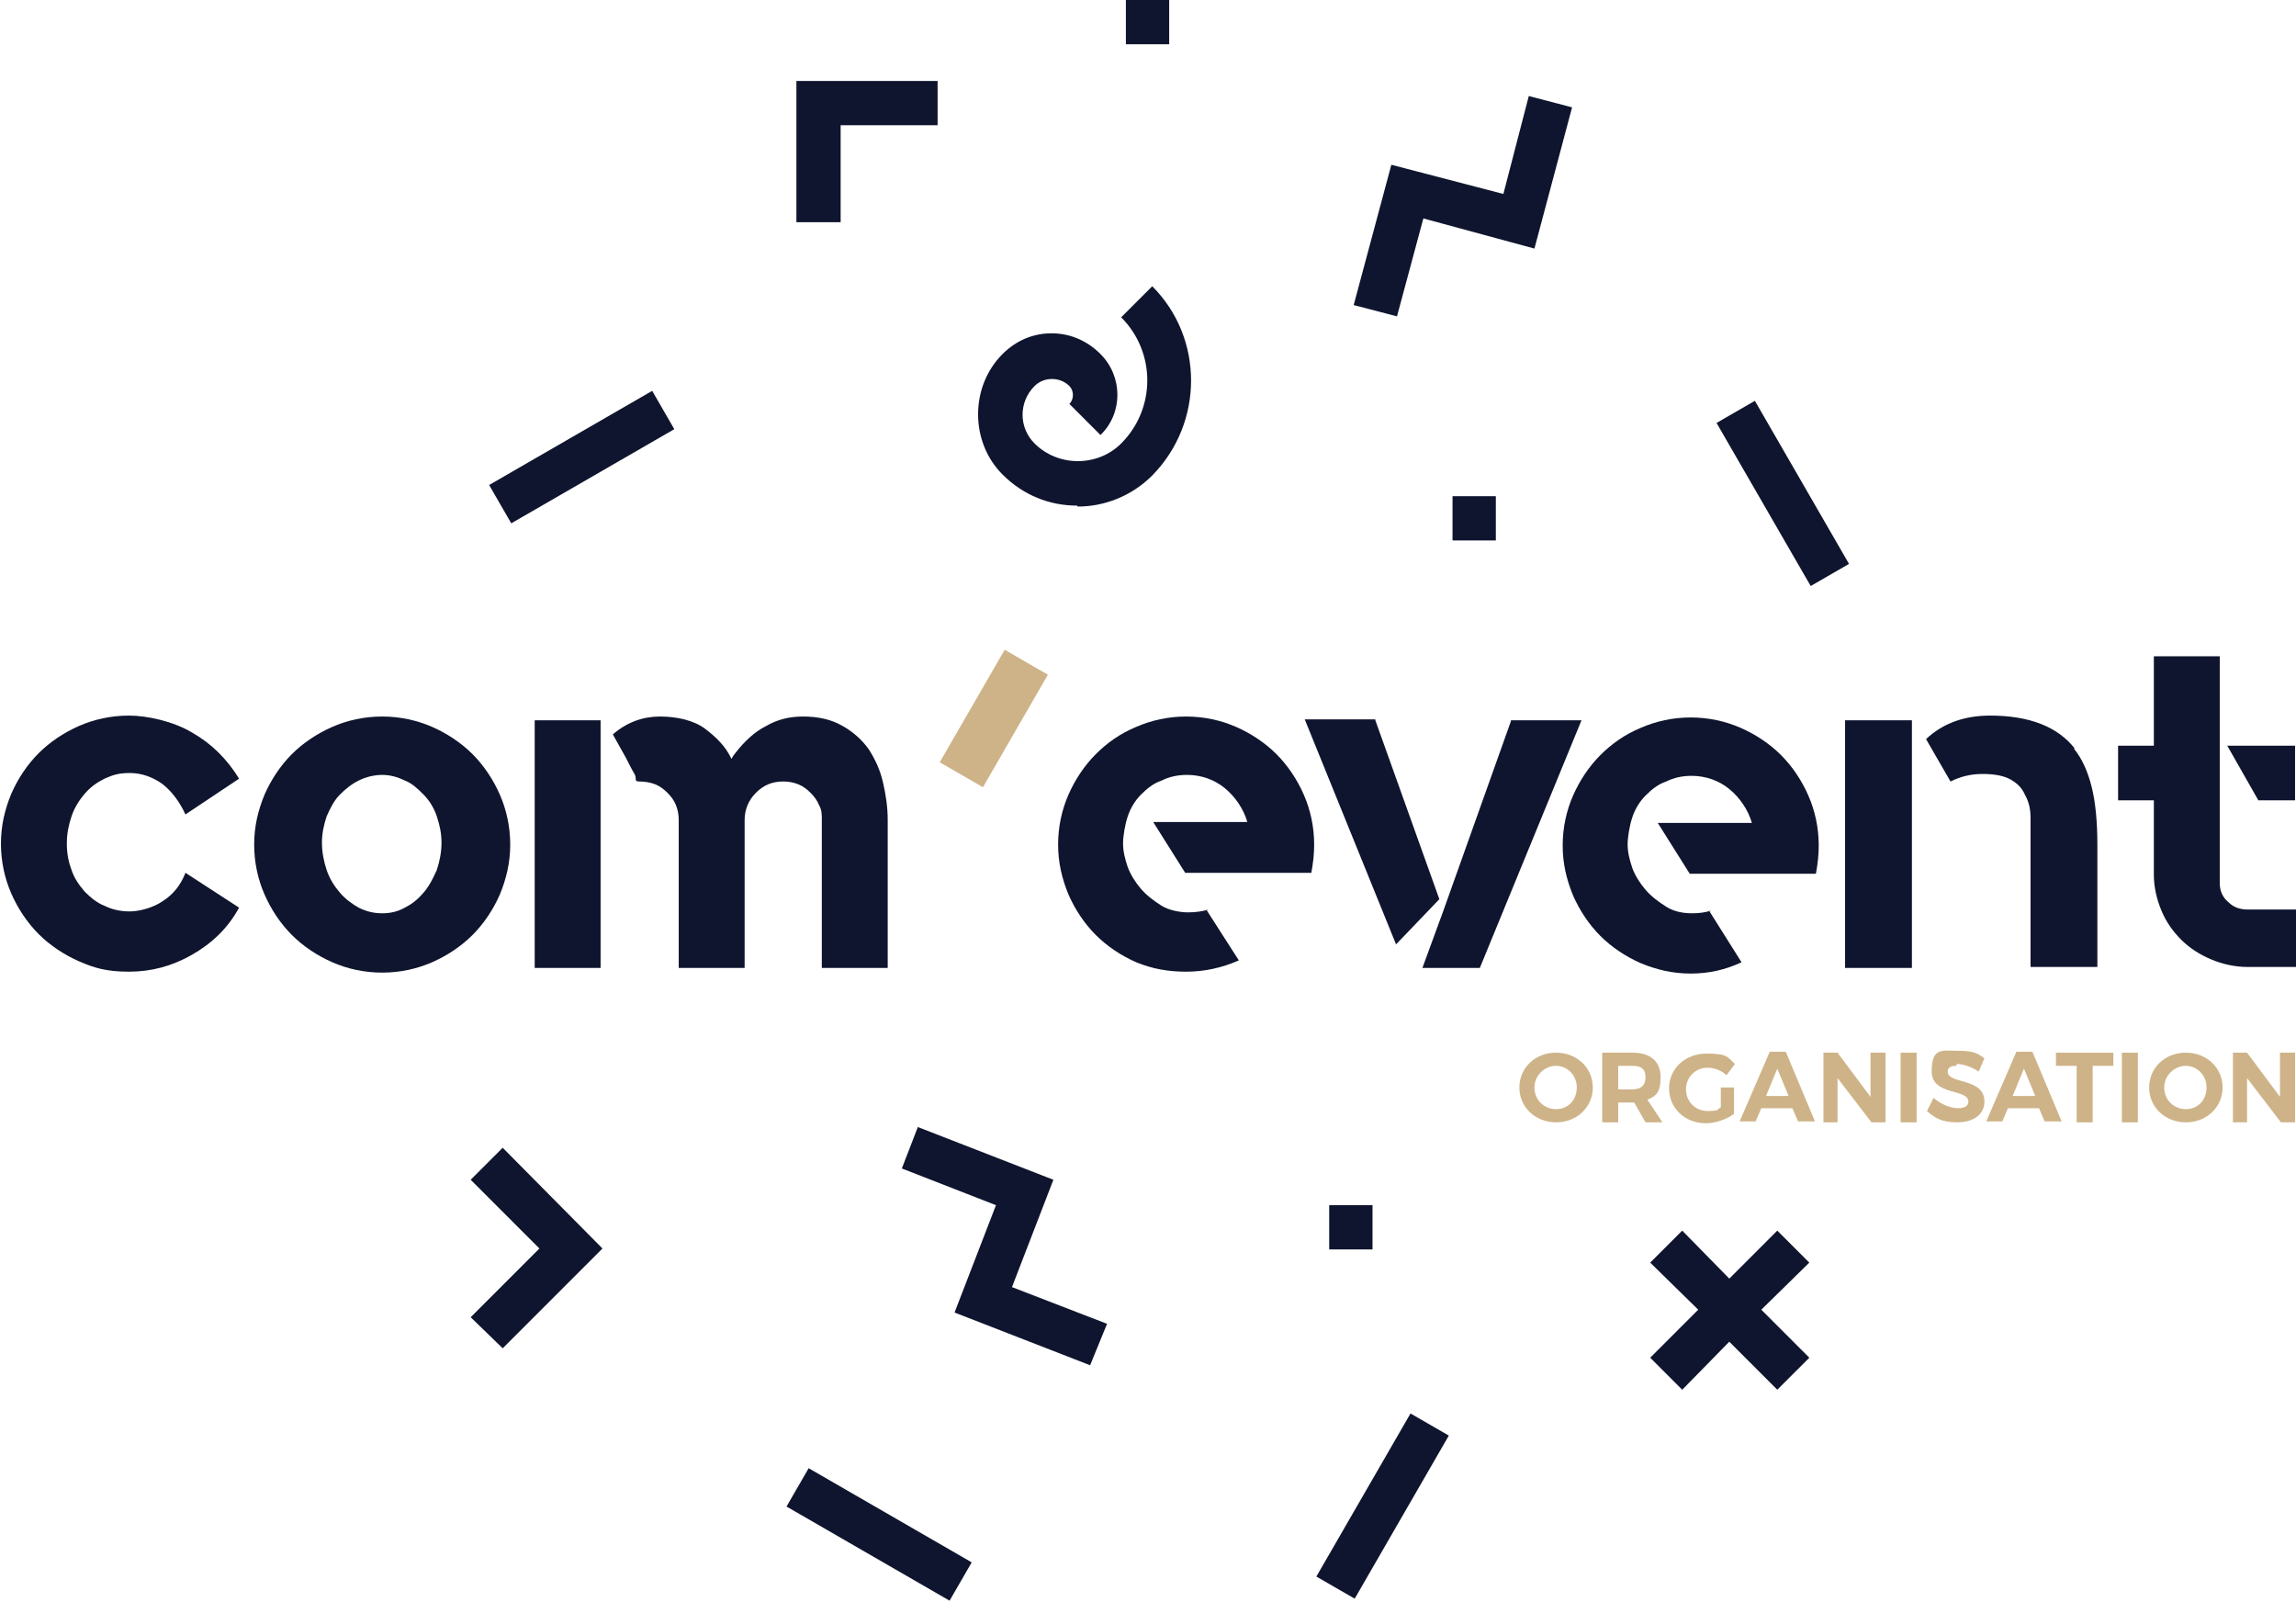<svg xmlns="http://www.w3.org/2000/svg" id="Calque_1" data-name="Calque 1" viewBox="0 0 243.9 170.1"><defs><style>      .cls-1 {        fill: #ceb388;      }      .cls-2 {        fill: #0f152e;      }    </style></defs><path class="cls-1" d="m169.2,115.5c0,2.1-1.7,3.7-3.9,3.7s-3.9-1.6-3.9-3.7,1.7-3.7,3.9-3.7,3.9,1.6,3.9,3.7m-6.2,0c0,1.3,1,2.3,2.3,2.3s2.2-1,2.2-2.3-1-2.3-2.2-2.3-2.3,1-2.3,2.3"></path><path class="cls-1" d="m174.8,119.2l-1.2-2.1h-1.7v2.1h-1.7v-7.4h3.2c1.9,0,3,.9,3,2.6s-.5,2-1.4,2.4l1.6,2.4h-1.9Zm-2.9-3.5h1.5c.9,0,1.4-.4,1.4-1.3s-.5-1.2-1.4-1.2h-1.5v2.5Z"></path><path class="cls-1" d="m182.8,115.5h1.4v2.8c-.8.6-2,1-3,1-2.2,0-3.9-1.6-3.9-3.7s1.7-3.7,4-3.7,2.2.4,3,1.1l-.9,1.2c-.5-.5-1.3-.8-2-.8-1.3,0-2.3,1-2.3,2.3s1,2.3,2.3,2.3,1-.2,1.4-.4v-1.9Z"></path><path class="cls-1" d="m190.5,117.7h-3.4l-.6,1.4h-1.7l3.2-7.4h1.7l3.1,7.4h-1.8l-.6-1.4Zm-.5-1.3l-1.2-2.9-1.2,2.9h2.3Z"></path><polygon class="cls-1" points="195.2 111.8 198.7 116.5 198.7 111.8 200.3 111.8 200.3 119.2 198.8 119.2 195.2 114.5 195.2 119.2 193.7 119.2 193.7 111.8 195.2 111.8"></polygon><rect class="cls-1" x="201.9" y="111.8" width="1.7" height="7.4"></rect><path class="cls-1" d="m207.8,113.2c-.6,0-.9.2-.9.6,0,1.4,3.9.6,3.9,3.2,0,1.4-1.2,2.2-2.9,2.2s-2.4-.5-3.2-1.2l.7-1.4c.8.7,1.8,1.1,2.6,1.1s1.1-.3,1.1-.7c0-1.4-3.9-.6-3.9-3.2s1.1-2.2,2.8-2.2,2.1.3,2.8.8l-.6,1.4c-.8-.5-1.7-.8-2.3-.8"></path><path class="cls-1" d="m216.7,117.7h-3.4l-.6,1.4h-1.7l3.2-7.4h1.7l3.1,7.4h-1.8l-.6-1.4Zm-.5-1.3l-1.2-2.9-1.2,2.9h2.3Z"></path><polygon class="cls-1" points="224.5 111.8 224.5 113.2 222.3 113.2 222.3 119.2 220.6 119.2 220.6 113.2 218.4 113.2 218.4 111.8 224.5 111.8"></polygon><rect class="cls-1" x="225.4" y="111.8" width="1.7" height="7.4"></rect><path class="cls-1" d="m236.1,115.5c0,2.1-1.7,3.7-3.9,3.7s-3.9-1.6-3.9-3.7,1.7-3.7,3.9-3.7,3.9,1.6,3.9,3.7m-6.2,0c0,1.3,1,2.3,2.3,2.3s2.2-1,2.2-2.3-1-2.3-2.2-2.3-2.3,1-2.3,2.3"></path><polygon class="cls-1" points="238.7 111.8 242.2 116.5 242.2 111.8 243.8 111.8 243.8 119.2 242.3 119.2 238.7 114.5 238.7 119.2 237.2 119.2 237.2 111.8 238.7 111.8"></polygon><rect class="cls-1" x="98.6" y="73.7" width="13.8" height="5.3" transform="translate(-13.3 129.5) rotate(-60)"></rect><polygon class="cls-2" points="148.4 33.6 143.8 32.4 147.8 17.5 159.7 20.6 162.4 10.2 167 11.4 163 26.4 151.2 23.2 148.4 33.6"></polygon><polygon class="cls-2" points="115.8 145 101.4 139.4 105.8 128 95.8 124.1 97.5 119.7 111.9 125.3 107.5 136.7 117.6 140.6 115.8 145"></polygon><rect class="cls-2" x="119.6" width="4.6" height="4.7"></rect><rect class="cls-2" x="154.3" y="52.7" width="4.6" height="4.7"></rect><path class="cls-2" d="m19.7,92.7l5.7,3.7h0c-1.2,2.2-2.9,3.8-5,5-2.1,1.2-4.3,1.8-6.7,1.8s-3.7-.4-5.3-1.1c-1.6-.7-3.1-1.7-4.3-2.9-1.2-1.2-2.2-2.7-2.9-4.3-.7-1.6-1.1-3.4-1.1-5.3s.4-3.6,1.1-5.3c.7-1.6,1.7-3.1,2.9-4.3,1.2-1.2,2.7-2.2,4.3-2.9,1.6-.7,3.4-1.1,5.3-1.1s4.7.6,6.7,1.8c2.1,1.2,3.7,2.8,5,4.9h0c0,0-5.7,3.8-5.7,3.8h0c-.6-1.3-1.4-2.4-2.4-3.2-1.1-.8-2.3-1.2-3.5-1.2s-1.8.2-2.7.6c-.8.4-1.5.9-2.1,1.6-.6.7-1.1,1.5-1.4,2.4-.3.9-.5,1.8-.5,2.9s.2,2,.5,2.8c.3.9.8,1.6,1.4,2.3.6.6,1.3,1.2,2.1,1.5.8.4,1.7.6,2.7.6s2.5-.4,3.5-1.1c1.1-.7,1.9-1.7,2.4-3h0c0-.1,0,0,0,0Z"></path><path class="cls-2" d="m40.6,76.1c1.9,0,3.7.4,5.3,1.1,1.6.7,3.1,1.7,4.3,2.9,1.2,1.2,2.2,2.7,2.9,4.3.7,1.6,1.1,3.4,1.1,5.3s-.4,3.6-1.1,5.3c-.7,1.6-1.7,3.1-2.9,4.3-1.2,1.2-2.7,2.2-4.3,2.9-1.6.7-3.4,1.1-5.3,1.1s-3.7-.4-5.3-1.1c-1.6-.7-3.1-1.7-4.3-2.9-1.2-1.2-2.2-2.7-2.9-4.3-.7-1.6-1.1-3.4-1.1-5.3s.4-3.6,1.1-5.3c.7-1.6,1.7-3.1,2.9-4.3,1.2-1.2,2.7-2.2,4.3-2.9,1.6-.7,3.4-1.1,5.3-1.1m0,20.9c.9,0,1.7-.2,2.4-.6.8-.4,1.4-.9,2-1.6.6-.7,1-1.5,1.4-2.4.3-.9.5-1.9.5-2.9s-.2-1.9-.5-2.8c-.3-.9-.8-1.7-1.4-2.3-.6-.6-1.2-1.2-2-1.5-.8-.4-1.6-.6-2.4-.6s-1.7.2-2.5.6c-.8.4-1.4.9-2,1.5-.6.6-1,1.4-1.4,2.3-.3.9-.5,1.8-.5,2.8s.2,2,.5,2.9c.3.9.8,1.7,1.4,2.4.6.7,1.3,1.2,2,1.6.8.4,1.6.6,2.5.6"></path><path class="cls-2" d="m56.8,76.5h7v26.3h-7v-26.3Zm28.5-.4c1.6,0,3,.3,4.2,1,1.1.6,2.1,1.5,2.8,2.5.7,1.1,1.2,2.2,1.5,3.5.3,1.3.5,2.6.5,4v15.7h-7v-15.7c0-.6,0-1.1-.3-1.6-.2-.5-.5-.9-.9-1.3-.4-.4-.8-.7-1.3-.9-.5-.2-1-.3-1.6-.3-1.2,0-2.1.4-2.9,1.2-.8.8-1.2,1.8-1.2,2.9v15.7h-7v-15.7c0-.6-.1-1.1-.3-1.6-.2-.5-.5-.9-.9-1.3-.4-.4-.8-.7-1.3-.9-.5-.2-1.1-.3-1.7-.3s-.2-.3-.5-.8c-.3-.5-.6-1.1-.9-1.7-.4-.7-.9-1.6-1.4-2.5h0c1.5-1.3,3.2-1.9,5-1.9s3.6.4,4.8,1.3c1.2.9,2.2,1.9,2.8,3.2.1-.2.3-.5.4-.6,1-1.3,2.1-2.3,3.3-2.9,1.2-.7,2.5-1,3.9-1"></path><rect class="cls-2" x="141.2" y="128" width="4.6" height="4.7"></rect><path class="cls-2" d="m146.1,76.5l6.8,19-4.6,4.8-9.7-23.9h7.5Zm14.4,0h7.5l-10.8,26.3h-6.1l2.2-6,7.2-20.2Z"></path><path class="cls-2" d="m196,76.5h7.1v26.3h-7.1v-26.3Zm24.3,3c.9,1.1,1.5,2.5,1.9,4.1.4,1.6.6,3.7.6,6.1v13h-7.1v-13.1c0-1,0-1.9,0-2.8,0-.9-.2-1.7-.6-2.4-.3-.7-.8-1.2-1.5-1.6-.7-.4-1.7-.6-3-.6s-2.4.3-3.4.8h0c0,0,0,0,0,0l-2.6-4.5h0c1.8-1.7,4.1-2.5,6.8-2.5,4.2,0,7.2,1.2,9,3.5"></path><path class="cls-2" d="m235.8,93.8c0,.8.3,1.5.9,2,.6.6,1.3.8,2.1.8h5.1v6.1h-5.1c-1.4,0-2.7-.3-3.9-.8-1.2-.5-2.3-1.2-3.2-2.1-.9-.9-1.6-1.9-2.1-3.1-.5-1.2-.8-2.5-.8-3.8v-7.9h-3.8v-5.8h3.8v-9.5h7v24.1Zm8-14.6v5.8h-3.9l-3.3-5.8h7.1Z"></path><path class="cls-2" d="m128.4,96.6c-.7.2-1.4.3-2.2.3s-2-.2-2.8-.7c-.8-.5-1.6-1.1-2.2-1.8-.6-.7-1.1-1.5-1.4-2.3-.3-.9-.5-1.7-.5-2.5s.2-2,.5-2.9c.3-.9.8-1.7,1.4-2.3.6-.6,1.3-1.2,2.2-1.5.8-.4,1.7-.6,2.7-.6,1.5,0,2.9.5,4,1.4,1.1.9,2,2.2,2.4,3.6h-10l3.4,5.4h13.4c.2-1.1.3-2,.3-3,0-1.9-.4-3.7-1.1-5.3-.7-1.6-1.7-3.1-2.9-4.3-1.2-1.2-2.7-2.2-4.3-2.9-1.6-.7-3.4-1.1-5.3-1.1s-3.7.4-5.3,1.1c-1.7.7-3.1,1.7-4.3,2.9-1.2,1.2-2.2,2.7-2.9,4.3-.7,1.6-1.1,3.4-1.1,5.3s.4,3.6,1.1,5.3c.7,1.6,1.7,3.1,2.9,4.3,1.2,1.2,2.7,2.2,4.3,2.9,1.7.7,3.4,1,5.3,1s3.8-.4,5.6-1.2l-3.4-5.3Z"></path><path class="cls-2" d="m181.8,96.7c-.6.2-1.3.3-2,.3-1.1,0-2-.2-2.8-.7-.8-.5-1.6-1.1-2.2-1.8-.6-.7-1.1-1.5-1.4-2.3-.3-.9-.5-1.7-.5-2.5s.2-2,.5-2.9c.3-.9.8-1.7,1.4-2.3.6-.6,1.3-1.2,2.2-1.5.8-.4,1.7-.6,2.7-.6,1.5,0,2.9.5,4,1.4,1.1.9,2,2.2,2.4,3.6h-10l3.4,5.4h13.4c.2-1.1.3-2,.3-3,0-1.9-.4-3.7-1.1-5.3-.7-1.6-1.7-3.1-2.9-4.3-1.2-1.2-2.7-2.2-4.3-2.9-1.6-.7-3.4-1.1-5.3-1.1s-3.7.4-5.3,1.1c-1.7.7-3.1,1.7-4.3,2.9-1.2,1.2-2.2,2.7-2.9,4.3-.7,1.6-1.1,3.4-1.1,5.3s.4,3.6,1.1,5.3c.7,1.6,1.7,3.1,2.9,4.3,1.2,1.2,2.7,2.2,4.3,2.9,1.7.7,3.4,1.1,5.3,1.1s3.7-.4,5.4-1.2l-3.4-5.4Z"></path><rect class="cls-2" x="51.8" y="46.2" width="20" height="4.7" transform="translate(-16 37.4) rotate(-30)"></rect><rect class="cls-2" x="187" y="42.4" width="4.7" height="20" transform="translate(-.8 101.7) rotate(-30)"></rect><rect class="cls-2" x="91.1" y="153" width="4.7" height="20" transform="translate(-94.5 162.4) rotate(-60)"></rect><rect class="cls-2" x="136.9" y="157.6" width="20" height="4.7" transform="translate(-65.1 207.2) rotate(-60)"></rect><polygon class="cls-2" points="192.2 134.1 188.8 130.7 183.7 135.8 178.7 130.7 175.3 134.1 180.4 139.1 175.3 144.2 178.7 147.6 183.7 142.5 188.8 147.6 192.2 144.2 187.1 139.1 192.2 134.1"></polygon><polygon class="cls-2" points="53.4 143.2 50 139.9 57.3 132.6 50 125.3 53.4 121.9 64 132.6 53.4 143.2"></polygon><polygon class="cls-2" points="89.3 23.6 84.6 23.6 84.6 8.6 99.6 8.6 99.6 13.3 89.3 13.3 89.3 23.6"></polygon><path class="cls-2" d="m114.4,53.7c-2.9,0-5.7-1.1-7.9-3.3-1.7-1.7-2.6-4-2.6-6.4s.9-4.7,2.6-6.4c1.4-1.4,3.2-2.2,5.2-2.2s3.8.8,5.2,2.2c2.4,2.4,2.4,6.3,0,8.6l-3.3-3.3c.5-.5.5-1.4,0-1.9-1-1-2.7-1-3.7,0-1.7,1.7-1.7,4.4,0,6.1,2.5,2.5,6.7,2.5,9.2,0,3.7-3.7,3.7-9.7,0-13.4l3.3-3.3c5.5,5.5,5.5,14.5,0,20.1-2.2,2.2-5.1,3.3-7.9,3.3"></path></svg>